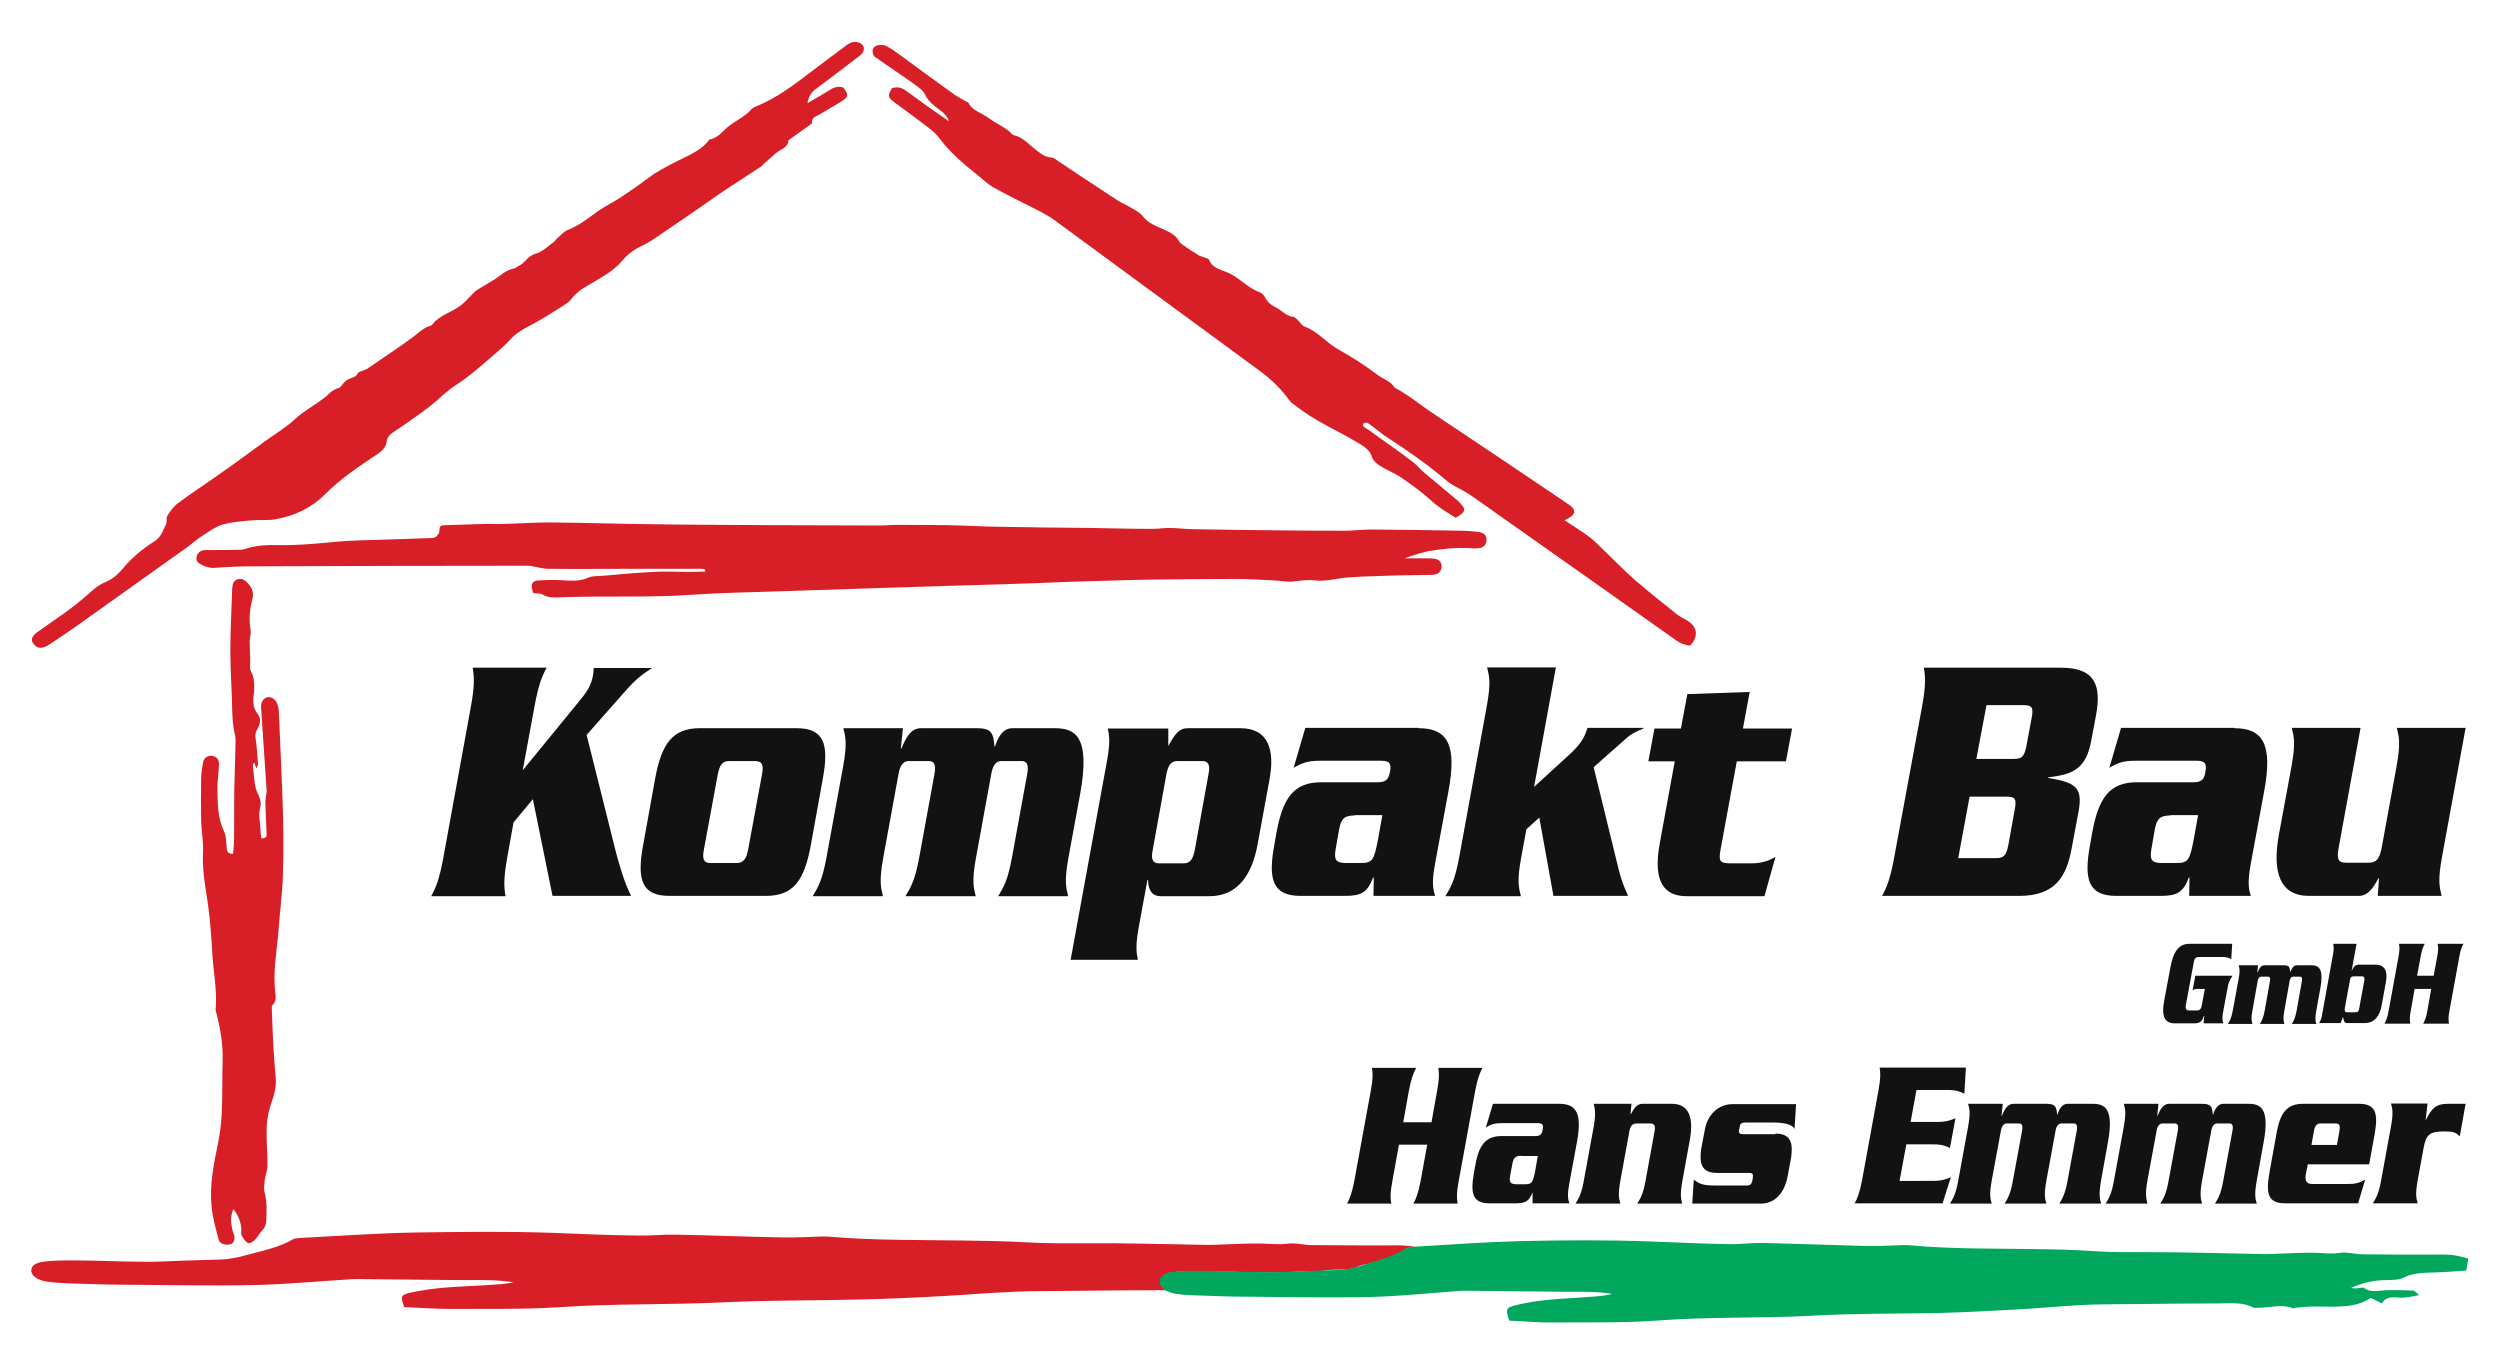 <?xml version="1.0" encoding="utf-8"?>
<!-- Generator: Adobe Illustrator 26.5.0, SVG Export Plug-In . SVG Version: 6.00 Build 0)  -->
<svg version="1.1" id="Ebene_1" xmlns="http://www.w3.org/2000/svg" xmlns:xlink="http://www.w3.org/1999/xlink" x="0px" y="0px"
	 viewBox="0 0 814 445" style="enable-background:new 0 0 814 445;" xml:space="preserve">
<style type="text/css">
	.st0{fill:#121212;}
	.st1{fill:#D81F27;}
	.st2{fill:#00A75D;}
</style>
<path class="st0" d="M200.3,276.5c1.1,4.3,2.9,10.8,5.2,15.2h-25.6l-6.4-31.5l-6.3,7.6l-2,11.2c-1.3,7.1-1.1,9.9-0.6,12.8h-24.2
	c1.6-2.9,2.7-5.7,4-12.8l8.9-48.8c1.3-7.1,1.1-9.9,0.6-12.8H178c-1.6,2.9-2.7,5.7-4,12.8l-3.8,20.6l18.4-22.5c3.1-3.7,3.9-5.6,4.4-8
	c0.2-0.9,0.3-1.9,0.3-2.8h19c-2.8,1.9-4.8,3.1-8.5,7.3L191,239.3L200.3,276.5z"/>
<path class="st0" d="M264,275.2c-2.1,11.4-5.6,16.5-14.6,16.5H218c-9,0-10.7-5.1-8.6-16.5l3.9-21.6c2.1-11.4,5.6-16.5,14.6-16.5
	h31.4c9,0,10.7,5.1,8.6,16.5L264,275.2z M229.2,276.6c-0.6,3.1-0.1,4.4,2.1,4.4h8.4c2.4,0,3.3-1.3,3.9-4.4l4.5-24.4
	c0.6-3.1,0.1-4.4-2.3-4.4h-8.4c-2.2,0-3.1,1.3-3.7,4.4L229.2,276.6z"/>
<path class="st0" d="M294,237.1l-0.7,6.6h0.2c1.5-3.5,3-6.6,6.4-6.6h18c5,0,5.5,1.5,5.9,5.9h0.2c0.7-2.2,2.2-5.9,5.6-5.9h13.8
	c6.7,0,11.7,2.6,8.3,21.4l-3.8,20.7c-1.4,7.6-0.8,9.8-0.1,12.6H325c1.7-2.8,3.1-5,4.5-12.6l5-27.4c0.5-2.8-0.2-4-1.8-4h-6.7
	c-1.5,0-2.7,1.2-3.2,4l-5,27.4c-1.4,7.6-0.8,9.8-0.1,12.6h-22.9c1.7-2.8,3.1-5,4.5-12.6l5-27.4c0.5-2.8-0.2-4-1.8-4h-6.7
	c-1.5,0-2.7,1.2-3.2,4l-5,27.4c-1.4,7.6-0.8,9.8-0.1,12.6h-22.9c1.7-2.8,3.1-5,4.5-12.6l5.4-29.5c1.4-7.6,0.8-9.8,0.1-12.6H294z"/>
<path class="st0" d="M380.4,237.1l0,5.8c2.2-4,3.5-5.8,6.4-5.8h17c9.2,0,11.4,7,9.5,17l-3.8,20.7c-1.8,10-6.5,17-15.7,17H378
	c-3.7,0-4.1-3.1-4.2-5.3h-0.2l-2.9,15.8c-1,5.6-0.7,8-0.2,10.2h-21.9l11.9-65.1c1-5.6,0.7-8,0.2-10.2H380.4z M375.3,276.9
	c-0.6,3,0.1,4.2,2.1,4.2h8c2,0,3-1.2,3.6-4.2l4.5-24.9c0.6-3-0.1-4.2-2.1-4.2h-8c-2,0-3,1.2-3.6,4.2L375.3,276.9z"/>
<path class="st0" d="M461.9,237.1c9.6,0,12.5,5.6,9.7,20.6l-4.4,23.8c-1,5.6-0.7,8,0.1,10.2h-20.1l0.1-6h-0.2c-1.9,4.9-3.8,6-9.3,6
	h-14.3c-9,0-10.7-5.1-8.6-16.5l0.7-4c2.1-11.4,5.6-16.5,14.6-16.5h18.3c2.8,0,3.6-0.9,4.1-3.5c0.4-2.4,0-3.5-2.8-3.5h-20.1
	c-3.8,0-5.8,0.7-8.5,2.3l3.8-13H461.9z M441.1,265.5c-3.1,0.1-4.4,0.7-5.1,4.6l-1.1,6.3c-0.7,4,0.4,4.5,3.4,4.6h4.7
	c3.8,0,4.4-0.8,5.7-7.8l1.4-7.8H441.1z"/>
<path class="st0" d="M497,270l-1.7,9.2c-1.4,7.6-0.8,9.8-0.1,12.6h-24.6c1.7-2.8,3.1-5,4.5-12.6l9-49.3c1.4-7.6,0.8-9.8,0.1-12.6
	h22.4l-7.1,38.9l11.6-10.6c4.1-3.8,4.9-5.9,5.8-8.6h18.2l0,0.2c-1.9,0.8-4,1.7-5.7,3.3l-10.5,9.3l7.5,30.7c1.4,5.7,1.6,6.4,3.7,11.2
	h-24.3l-4.6-25.5L497,270z"/>
<path class="st0" d="M549.4,226l20.3-0.7l-2.2,11.9h16l-2,10.7h-16l-5.3,28.8c-0.6,3.5-0.4,4.4,3.2,4.4h7.1c3.9,0,6.6-1.5,7.6-2.1
	l-3.6,12.8h-25.3c-6.4,0-11.3-3.5-8.8-17.1l4.9-26.8h-8.6l2-10.7h8.6L549.4,226z"/>
<path class="st0" d="M625.8,230.2c1.3-7.1,1.1-9.9,0.6-12.8h44.7c11.5,0,13,6.3,11.4,15.3l-1.6,8.5c-1.7,9.4-6.3,11-14,11.9l0,0.2
	c8.8,1.5,11.3,2.9,9.9,10.8l-2.3,12.3c-1.7,9.1-5.4,15.3-17,15.3h-44.7c1.6-2.9,2.7-5.7,4-12.8L625.8,230.2z M637.6,279.4h12.1
	c2.6,0,3.5-0.6,4.2-4.2l2.1-11.6c0.7-3.6,0-4.2-2.6-4.2h-12.1L637.6,279.4z M643.5,247.1h12.1c2.6,0,3.5-0.6,4.2-4.2l1.7-9.1
	c0.7-3.6,0-4.2-2.6-4.2h-12.1L643.5,247.1z"/>
<path class="st0" d="M727.5,237.1c9.6,0,12.5,5.6,9.7,20.6l-4.4,23.8c-1,5.6-0.7,8,0.1,10.2h-20.1l0.1-6h-0.2c-1.9,4.9-3.8,6-9.3,6
	h-14.3c-9,0-10.7-5.1-8.6-16.5l0.7-4c2.1-11.4,5.6-16.5,14.6-16.5h18.3c2.8,0,3.6-0.9,4-3.5c0.4-2.4,0-3.5-2.8-3.5h-20.1
	c-3.8,0-5.8,0.7-8.4,2.3l3.8-13H727.5z M706.7,265.5c-3.1,0.1-4.4,0.7-5.1,4.6l-1.1,6.3c-0.7,4,0.4,4.5,3.4,4.6h4.7
	c3.8,0,4.4-0.8,5.7-7.8l1.4-7.8H706.7z"/>
<path class="st0" d="M774.2,291.7l0.4-5.7h-0.2c-1.5,2.8-3.3,5.7-6.3,5.7h-16.3c-9.5,0-12-7.7-9.8-19.9l4.1-22.2
	c1.4-7.6,0.8-9.8,0.1-12.6h22.4l-7.2,39.4c-0.6,3.4,0,4.5,2.5,4.5h7.3c2.5,0,3.5-1.2,4.2-4.5l4.9-26.8c1.4-7.6,0.8-9.8,0.1-12.6
	h22.4l-7.7,42.1c-1.4,7.6-0.8,9.8-0.1,12.6H774.2z"/>
<path class="st0" d="M466.1,365.4l1.8-10.1c0.8-4.2,0.7-5.9,0.4-7.6h14.4c-0.9,1.7-1.6,3.4-2.4,7.6l-5.3,29
	c-0.8,4.2-0.7,5.9-0.4,7.6h-14.4c0.9-1.7,1.6-3.4,2.4-7.6l2.1-11.6h-9.2l-2.1,11.6c-0.8,4.2-0.7,5.9-0.4,7.6h-14.4
	c0.9-1.7,1.6-3.4,2.4-7.6l5.3-29c0.8-4.2,0.7-5.9,0.4-7.6h14.4c-0.9,1.7-1.6,3.4-2.4,7.6l-1.8,10.1H466.1z"/>
<path class="st0" d="M507.7,359.4c5.7,0,7.4,3.3,5.8,12.2l-2.6,14.1c-0.6,3.3-0.4,4.8,0.1,6.1h-12l0-3.6H499
	c-1.1,2.9-2.3,3.6-5.5,3.6h-8.5c-5.4,0-6.3-3-5.1-9.8l0.4-2.3c1.2-6.8,3.3-9.8,8.7-9.8h10.9c1.7,0,2.1-0.6,2.4-2.1
	c0.3-1.5,0-2.1-1.6-2.1h-11.9c-2.2,0-3.4,0.4-5,1.4l2.3-7.7H507.7z M495.4,376.3c-1.8,0.1-2.6,0.4-3,2.8l-0.7,3.7
	c-0.4,2.3,0.2,2.7,2,2.8h2.8c2.3,0,2.6-0.5,3.4-4.6l0.8-4.6H495.4z"/>
<path class="st0" d="M531.2,359.4l-0.3,3.4h0.1c0.9-1.7,1.9-3.4,3.7-3.4h9.7c5.6,0,7.1,4.6,5.8,11.8l-2.4,13.2
	c-0.8,4.5-0.5,5.8-0.1,7.5h-14.6c1-1.7,1.9-3,2.7-7.5l2.9-15.9c0.4-2,0-2.7-1.5-2.7H533c-1.5,0-2.1,0.7-2.5,2.7l-2.9,15.9
	c-0.8,4.5-0.5,5.8,0,7.5h-14.6c1-1.7,1.9-3,2.7-7.5l3.2-17.5c0.8-4.5,0.4-5.8,0-7.5H531.2z"/>
<path class="st0" d="M578.1,369.1c5.5,0,5.6,3.8,5.1,7.7l-1.2,6.5c-0.8,4.1-3.4,8.6-8.7,8.6H551l0.5-7.8c1.9,1.4,2.9,1.9,7.1,1.9
	h10.1c1.2,0,1.6-0.4,1.9-1.7l0.1-0.7c0.2-1.3,0-1.7-1.3-1.7h-10.4c-5.5,0-5.6-3.8-5.1-7.8l1.2-6.3c0.9-5,4.5-8.3,9.1-8.3h20.6
	l-0.5,8.1c-0.7-1.6-3.9-2.1-6.7-2.1h-9.3c-1.2,0-1.7,0.4-1.8,1.2l-0.3,1.4c-0.1,0.8,0.2,1.2,1.4,1.2H578.1z"/>
<path class="st0" d="M629.4,384.5c2.9,0,4.4-0.6,5.8-1.2l-2.7,8.5h-28.6c0.9-1.7,1.6-3.4,2.4-7.6l5.3-29c0.8-4.2,0.7-5.9,0.4-7.6
	h28.1l-0.5,8.5c-1.2-0.6-2.5-1.2-5.4-1.2H624l-1.9,10.4h8.8c2.8,0,4.4-0.6,5.8-1.2l-1.8,9.7c-1.2-0.6-2.5-1.2-5.4-1.2h-8.8
	l-2.2,11.9H629.4z"/>
<path class="st0" d="M652.1,359.4l-0.4,3.9h0.1c0.9-2.1,1.8-3.9,3.8-3.9h10.7c2.9,0,3.3,0.9,3.5,3.5h0.1c0.4-1.3,1.3-3.5,3.3-3.5
	h8.2c3.9,0,7,1.5,4.9,12.7l-2.2,12.3c-0.8,4.5-0.4,5.8,0,7.5h-13.6c1-1.7,1.9-3,2.7-7.5l3-16.3c0.3-1.7-0.1-2.3-1-2.3h-4
	c-0.9,0-1.6,0.7-1.9,2.3l-3,16.3c-0.8,4.5-0.5,5.8,0,7.5h-13.6c1-1.7,1.9-3,2.7-7.5l3-16.3c0.3-1.7-0.1-2.3-1-2.3h-4
	c-0.9,0-1.6,0.7-1.9,2.3l-3,16.3c-0.8,4.5-0.5,5.8,0,7.5h-13.6c1-1.7,1.9-3,2.7-7.5l3.2-17.5c0.8-4.5,0.5-5.8,0-7.5H652.1z"/>
<path class="st0" d="M702.8,359.4l-0.4,3.9h0.1c0.9-2.1,1.8-3.9,3.8-3.9H717c2.9,0,3.3,0.9,3.5,3.5h0.1c0.4-1.3,1.3-3.5,3.3-3.5h8.2
	c4,0,7,1.5,4.9,12.7l-2.2,12.3c-0.8,4.5-0.5,5.8,0,7.5h-13.6c1-1.7,1.9-3,2.7-7.5l3-16.3c0.3-1.7-0.1-2.3-1-2.3h-4
	c-0.9,0-1.6,0.7-1.9,2.3l-3,16.3c-0.8,4.5-0.5,5.8,0,7.5h-13.6c1-1.7,1.9-3,2.7-7.5l3-16.3c0.3-1.7-0.1-2.3-1-2.3h-4
	c-0.9,0-1.6,0.7-1.9,2.3l-3,16.3c-0.8,4.5-0.4,5.8,0,7.5h-13.6c1-1.7,1.9-3,2.7-7.5l3.2-17.5c0.8-4.5,0.5-5.8,0-7.5H702.8z"/>
<path class="st0" d="M751.4,379.2l-0.6,3c-0.4,2.3,0.2,3.3,2.1,3.3h11.5c2.3,0,3.5-0.2,5.7-1.4l-2.3,7.7H744c-5.4,0-6.3-3-5.1-9.8
	l2.3-12.8c1.2-6.8,3.3-9.8,8.7-9.8h18.2c5.4,0,6.3,3,5.1,9.8l-1.8,9.9H751.4z M760.9,372.8l0.8-4.4c0.3-1.9,0.1-2.6-1.2-2.6h-4.9
	c-1.3,0-1.9,0.8-2.2,2.6l-0.8,4.4H760.9z"/>
<path class="st0" d="M790.4,359.4l-0.6,5.2h0.1c1.9-3.9,3.4-5.2,7.1-5.2h5.8l-1.9,10.6c-1.3-1.2-1.7-1.6-5.2-1.6
	c-4.7,0-5.8,1.1-6.6,5.5l-1.9,10.4c-0.8,4.5-0.5,5.8,0,7.5h-14.6c1-1.7,1.9-3,2.7-7.5l3.2-17.5c0.8-4.5,0.5-5.8,0-7.5H790.4z"/>
<path class="st0" d="M726.9,317.7c-1.1,1.7-1.3,2.3-1.6,4l-1.2,6.4c-0.6,3.2-0.6,3.7-0.2,5.1h-6.4l0.2-2.4h-0.1
	c-0.6,1.5-1,2.4-3.1,2.4h-6.4c-3.1,0-4.5-2-3.4-7.6l2-10.7c1-5.6,3.1-7.6,6.2-7.6h13.9l-0.3,5c-0.7-0.4-1.4-0.7-2.8-0.7H716
	c-1,0-1.5,0.4-1.7,1.7l-2.6,14c-0.2,1.3,0.2,1.7,1.1,1.7h2.4c1,0,1.5-0.4,1.7-1.7l1-5.3h-2.7c-0.5,0-0.9,0.2-1.3,0.5l0.9-4.8H726.9z
	"/>
<path class="st0" d="M735.2,314.3l-0.2,2.3h0.1c0.5-1.2,1-2.3,2.2-2.3h6.3c1.7,0,1.9,0.5,2.1,2.1h0.1c0.3-0.8,0.8-2.1,2-2.1h4.8
	c2.3,0,4.1,0.9,2.9,7.5l-1.3,7.2c-0.5,2.6-0.3,3.4,0,4.4h-8c0.6-1,1.1-1.7,1.6-4.4l1.7-9.6c0.2-1-0.1-1.4-0.6-1.4h-2.3
	c-0.5,0-0.9,0.4-1.1,1.4l-1.7,9.6c-0.5,2.6-0.3,3.4,0,4.4h-8c0.6-1,1.1-1.7,1.6-4.4l1.7-9.6c0.2-1-0.1-1.4-0.6-1.4h-2.3
	c-0.5,0-0.9,0.4-1.1,1.4l-1.7,9.6c-0.5,2.6-0.3,3.4,0,4.4h-8c0.6-1,1.1-1.7,1.6-4.4l1.9-10.3c0.5-2.6,0.3-3.4,0-4.4H735.2z"/>
<path class="st0" d="M755,333.3c0.5-0.8,0.9-1.6,1.2-3.6l3.4-18.8c0.4-1.9,0.2-2.8,0.1-3.6h7.6l-1.6,8.7h0.1
	c0.3-0.8,0.9-1.9,2.2-1.9h5.5c3.2,0,4,2.4,3.3,5.9l-1.3,7.2c-0.6,3.5-2.3,5.9-5.5,5.9h-5.9c-0.7,0-1-0.6-1.2-2l-0.8,2H755z
	 M763.5,328.1c-0.2,1,0,1.5,0.7,1.5h2.8c0.7,0,1.1-0.4,1.2-1.5l1.6-8.7c0.2-1,0-1.5-0.7-1.5h-2.8c-0.7,0-1.1,0.4-1.2,1.5
	L763.5,328.1z"/>
<path class="st0" d="M792.4,317.7l1.1-5.9c0.5-2.5,0.4-3.4,0.2-4.5h8.4c-0.5,1-1,2-1.4,4.5l-3.1,17c-0.5,2.5-0.4,3.4-0.2,4.5H789
	c0.5-1,1-2,1.4-4.5l1.2-6.8h-5.4l-1.2,6.8c-0.5,2.5-0.4,3.4-0.2,4.5h-8.4c0.5-1,1-2,1.4-4.5l3.1-17c0.5-2.5,0.4-3.4,0.2-4.5h8.4
	c-0.5,1-1,2-1.4,4.5l-1.1,5.9H792.4z"/>
<path class="st1" d="M439.7,413.8c0.7-0.2,1.3-0.4,2-0.5c1-0.3,1.9-0.6,2.9-0.9c-1.6,0.2-3.1,0.6-4.5,1.3
	C440,413.7,439.9,413.7,439.7,413.8"/>
<path class="st1" d="M434.3,414.3c-1.9,0-3.7,0.1-5.4,0.4c1.8-0.1,3.6-0.1,5.4-0.2c1.3,0,2.5-0.2,3.8-0.4
	C436.9,414.3,435.5,414.4,434.3,414.3"/>
<path class="st1" d="M92.1,285.3c0.6-17.8-0.6-35.5-1.3-53.3c0-1-0.2-2.1-0.6-3c-0.5-1.4-2-2.2-3.1-2c-1.3,0.3-2.2,1.6-2.1,3.3
	c0.6,9,1.2,17.9,1.8,26.9c0.1,0.9-0.2,1.9-0.3,2.8c-0.1,0.5-0.1,1.1-0.1,1.6c0.1,3.3,0.3,6.7,0.4,10c0.1,1.2-0.6,1.3-1.7,1.4
	c-0.1-1-0.3-2-0.3-3c-0.1-2.3-0.7-4.8-0.1-6.9c0.5-2.1-0.1-3.4-0.9-5c-0.4-0.9-0.7-1.9-0.8-2.9c-0.3-2.1-0.5-4.1-0.7-6.2
	c0-0.2,0.3-0.4,0.5-0.7c0.2,0.6,0.4,1.1,0.7,1.9c0.3-0.7,0.5-1,0.5-1.3c-0.2-2.6-0.3-5.3-0.7-7.9c-0.2-1.3-0.3-2.2,0.4-3.4
	c0.9-1.6,1.6-3.4,0.1-5.3c-1.7-2.1-1.4-4.5-1.1-7c0.2-1.5,0.1-3.1-0.2-4.6c-0.2-1.2-1.2-2.4-1.1-3.6c0.2-2.8-0.1-5.5-0.1-8.3
	c0-1.2,0.5-2.4,0.3-3.6c-0.6-3.3-0.3-6.6,0.5-9.8c0.6-2.1,0.2-3.8-1.3-5.4c-1-1.1-1.9-1.8-3.4-1.4c-1.6,0.5-1.7,1.9-1.8,3.2
	c-0.2,6.7-0.6,13.4-0.6,20.1c0,6.4,0.5,12.8,0.6,19.2c0.1,2.7,0.2,5.4,0.9,8.1c0.2,0.8,0.2,1.7,0.2,2.5c-0.1,4.9-0.3,9.8-0.4,14.7
	c-0.1,5.7,0,11.3-0.1,17c0,1.5-0.2,3-0.3,4.6c-2,0-2-1-2.1-2.1c-0.2-1.8-0.1-3.7-0.9-5.3c-2-4.2-2-8.6-2.1-13
	c-0.1-2.9,0.4-5.8,0.5-8.7c0.1-1.6-0.8-2.6-2.2-2.8c-1.5-0.2-2.8,0.7-3,2.3c-0.3,1.7-0.6,3.4-0.6,5c-0.1,4.7-0.1,9.4,0,14.2
	c0.1,3.3,0.8,6.6,0.6,9.9c-0.4,7.1,1.4,13.9,2.1,20.8c0.4,3.9,0.7,7.7,0.9,11.6c0.3,6.3,1.7,12.5,1.1,18.9c0,0.5,0.3,1.1,0.4,1.6
	c1.2,4.8,2,9.6,1.9,14.6c-0.2,5.9,0,11.7-0.3,17.6c-0.2,3.4-0.6,6.8-1.3,10.1c-1.4,6.7-2.7,13.4-2,20.2c0.3,3.6,1.4,7.2,2.3,10.8
	c0.3,1.3,2.5,1.9,3.9,1.4c1.1-0.4,1.5-1.6,1.1-3.1c-0.2-0.6-0.5-1.2-0.6-1.9c-0.5-2.1-0.6-4.2,0.4-6.4c1.6,2,2.4,4.1,2.6,6.4
	c0,0.8-0.2,1.6,0.1,2.2c0.5,0.9,1.2,2,2,2.4c0.5,0.3,1.7-0.4,2.3-1c0.9-0.9,1.5-2.2,2.4-3.1c0.9-0.9,1.2-1.8,1.3-3
	c0.1-3.1,0.3-6.1-0.5-9.2c-0.4-1.3-0.1-2.8,0-4.2c0.2-1.6,0.9-3.1,0.9-4.6c0-3.7-0.3-7.3-0.3-11c0-3.3,0.5-6.5,1.6-9.6
	c0.9-2.5,1.6-5.1,1.4-7.8c-0.3-3.6-0.6-7.1-0.8-10.7c-0.2-4.1-0.4-8.3-0.5-12.4c0-0.3,0-0.6,0.2-0.8c1.4-1.3,1.1-3,0.9-4.5
	c-0.7-6.3,0.4-12.4,1-18.6C91,297.7,91.9,291.5,92.1,285.3"/>
<path class="st1" d="M389.7,427.9c0.2,0,0.5,0,0.8,0c-0.1,0-0.1,0-0.2,0C390.1,427.9,389.9,427.9,389.7,427.9"/>
<path class="st1" d="M478.7,178.5c0.8,0.1,1.7,0.1,2.6,0c1.7-0.1,2.7-1.1,2.7-2.7c0.1-1.5-0.9-2.4-2.7-2.6c-1.8-0.2-3.6-0.4-5.4-0.4
	c-9.8-0.2-19.6-0.3-29.4-0.4c-2.8,0-5.7,0.4-8.5,0.4c-6.6,0-13.2,0-19.8-0.1c-9.9-0.1-19.8-0.2-29.7-0.4c-2.5,0-5.1-0.4-7.6-0.4
	c-2,0-4,0.3-5.9,0.3c-6.6,0-13.2-0.2-19.8-0.3c-10.2-0.1-20.4-0.2-30.6-0.4c-5.3-0.1-10.6-0.4-15.9-0.5c-5.6-0.1-11.3-0.1-16.9-0.1
	c-1.8,0-3.6,0.2-5.3,0.2c-11.1,0-22.3-0.1-33.4-0.1c-13.2-0.1-26.5-0.1-39.7-0.3c-11.4-0.1-22.9-0.5-34.3-0.6
	c-5.3,0-10.6,0.4-15.8,0.5c-1.9,0.1-3.8-0.1-5.7,0c-4.2,0.1-8.5,0.3-12.7,0.4c-1.7,0.1-1.7,0.1-1.9,2.3c0,0.3-0.2,0.5-0.4,0.7
	c-0.5,1-1.4,1.2-2.4,1.2c-4.9,0.2-9.8,0.3-14.7,0.5c-5.4,0.2-10.8,0.2-16.1,0.7c-6.2,0.6-12.4,1.2-18.7,1.1c-3.4-0.1-6.8,0-10.1,1
	c-0.7,0.2-1.5,0.5-2.2,0.5c-3.6,0.1-7.2,0.1-10.7,0.1c-0.6,0-1.2,0-1.7,0.1c-1.1,0.3-1.8,1.1-2,2.2c-0.2,1.1,0.3,1.8,1.3,2.3
	c1.4,0.8,2.8,1.3,4.5,1.2c4.1-0.3,8.3-0.5,12.5-0.5c29.9-0.1,59.8-0.2,89.6-0.2c0.8,0,1.7,0.2,2.5,0.4c1.3,0.2,2.6,0.6,3.8,0.6
	c9.9,0.1,19.8,0,29.7,0c6.3,0,12.7,0,19,0c0.9,0,1.7,0,2.5,0.1c0.1,0,0.2,0.5,0.3,0.8c-2.1,0.1-4.3,0.1-6.4,0.1c-3.5,0-7-0.2-10.4,0
	c-5.6,0.3-11.3,0.8-16.9,1.3c-1.5,0.1-3.2,0-4.5,0.6c-2.9,1.3-5.8,1-8.8,0.8c-2.5-0.2-5.1,0-7.6,0.1c-1.5,0.1-2.2,1-1.9,2.5
	c0.1,0.5,0.2,1.1,0.4,1.6c1.1,0.2,2.3,0,3.1,0.5c1.7,1,3.4,1,5.2,0.9c14.7-0.6,29.5,0.2,44.2-0.9c8.5-0.6,17-0.7,25.5-1
	c26.3-0.9,52.5-1.7,78.8-2.5c7.5-0.2,14.9-0.6,22.4-0.8c7.8-0.2,15.5-0.5,23.2-0.6c8.7-0.1,17.4-0.2,26.1-0.2c4.3,0,8.7,0.3,13,0.5
	c2.1,0.1,4.2,0.6,6.2,0.3c2.4-0.3,4.8-0.6,7.2-0.3c2.4,0.3,4.8-0.2,7.2-0.6c4.8-0.7,9.8-0.7,14.7-0.9c4.8-0.2,9.6-0.2,14.5-0.3
	c0.8,0,1.7,0,2.5-0.2c1.2-0.3,1.9-1.2,2-2.5c0-1.3-0.7-2.2-1.9-2.5c-0.9-0.2-1.9-0.2-2.8-0.2c-2.5,0-4.9,0-7.4,0
	c2.6-1,5.1-1.7,7.6-2.3C469.5,178.7,474.1,178.2,478.7,178.5"/>
<path class="st1" d="M16,209.9c2.7-1.8,5.4-3.6,8-5.4c12.4-8.8,24.8-17.7,37.2-26.5c1.5-1.1,2.8-2.3,4.3-3.3c2.2-1.4,4.4-3.1,7-3.9
	c3.1-0.9,6.5-1.1,9.8-1.4c2.4-0.2,4.9,0.1,7.2-0.3c6.6-1.1,12.1-3.9,16.4-8.2c5-5.1,11.1-9.1,17.2-13.2c1.5-1,2.6-2.3,2.8-3.9
	c0.1-1.2,0.8-2.1,1.9-2.9c1.1-0.8,2.3-1.5,3.4-2.3c3-2.1,6.1-4.2,9-6.5c2.8-2.2,5.1-4.7,8.2-6.7c4.1-2.6,7.7-5.8,11.3-8.9
	c2.3-2,4.6-3.9,6.6-6.1c1.5-1.7,3.6-3,5.9-4.2c4.1-2.1,7.9-4.6,11.7-7c1-0.6,1.9-1.4,2.5-2.3c1.3-1.6,3-2.8,4.9-3.9
	c4-2.4,8.2-4.5,11.1-7.9c1.6-1.9,3.7-3.7,6.1-4.8c4-1.9,7.2-4.5,10.7-6.8c2.9-1.9,5.7-3.9,8.5-5.8c2.7-1.9,5.4-3.8,8.2-5.7
	c4-2.6,8-5.2,11.9-7.8c0.3-0.2,0.6-0.5,0.8-0.8c1.4-1.2,2.7-2.4,4-3.5c1.5-1.3,3.9-1.8,4.1-4c0-0.3,0.5-0.5,0.8-0.8
	c2.1-1.5,4.2-3,6.3-4.5c0.2-0.2,0.6-0.4,0.6-0.6c-0.3-1.9,1.7-2.2,2.9-3c2.1-1.3,4.3-2.5,6.4-3.8c2.6-1.6,2.7-2.3,0.9-4.7
	c-1.7-0.5-3.1-0.1-4.4,0.8c-2.3,1.4-4.7,2.8-7.3,4.3c0.4-2.2,1.3-3.7,3.1-4.9c4.3-3.2,8.5-6.4,12.8-9.7c0.6-0.5,1.3-0.9,1.8-1.5
	c0.9-1,0.9-2.3,0-3.1c-0.9-0.8-2.5-1-3.8-0.4c-0.4,0.2-0.7,0.4-1,0.6c-3.9,2.9-7.8,5.8-11.6,8.7c-5.7,4.3-11.3,8.7-18.4,11.5
	c-0.4,0.2-0.7,0.4-1,0.6c-2,2.5-5.4,3.9-7.9,6c-1.7,1.4-3.1,3.5-5.8,4c-0.2,0-0.3,0.3-0.4,0.4c-2.7,3.5-7.3,5.1-11.3,7.2
	c-2.8,1.5-5.6,2.9-8.1,4.8c-2.9,2.2-6,4.3-9.1,6.4c-2.6,1.7-5.5,3.1-8,4.9c-2.9,2.1-5.6,4.3-9.2,5.7c-1.3,0.5-2.3,1.7-3.4,2.6
	c-0.5,0.4-0.8,1-1.3,1.4c-1.9,1.3-3.6,3.2-5.9,3.8c-2.8,0.8-3.4,3.1-5.7,4.1c-0.5,0.2-0.8,0.6-1.3,0.7c-2.7,0.5-4.4,2.3-6.4,3.6
	c-1.8,1.1-3.7,2.2-5.5,3.3c-0.8,0.5-1.5,1.2-2.1,1.9c-1.1,1-2,2.2-3.2,3.1c-2.9,2.3-7.1,3.3-9.4,6.3c-0.2,0.2-0.4,0.4-0.7,0.5
	c-2.2,0.6-3.6,2.1-5.3,3.4c-5,3.7-10.2,7.1-15.3,10.6c-0.5,0.3-1.1,0.4-1.7,0.7c-0.5,0.2-1.2,0.4-1.3,0.7c-0.5,1.4-2.1,1.4-3.3,2.1
	c-1.1,0.6-1.7,1.7-2.6,2.6c-0.2,0.2-0.8,0.2-1.1,0.4c-0.6,0.3-1.2,0.6-1.7,1c-0.7,0.5-1.2,1.2-1.9,1.7c-3.2,2.5-7,4.5-10,7.3
	c-2.9,2.7-6.5,4.8-9.8,7.2c-5.1,3.7-10.2,7.5-15.4,11.1c-4.2,3-8.6,5.8-12.7,8.9c-1.5,1.1-2.6,2.7-3.5,4.1c-0.5,0.8,0,2.1-0.5,2.9
	c-1,2-1.5,4.1-3.8,5.5c-3.9,2.5-7.3,5.3-10.1,8.7c-1.4,1.7-3.3,3.5-5.5,4.4c-1.7,0.7-2.9,1.5-4.1,2.5c-2.4,2-4.6,4.1-7.2,6
	c-3.6,2.7-7.3,5.2-11,7.8c-2.1,1.5-2.4,2.8-1.3,4C12.1,211.3,13.8,211.3,16,209.9"/>
<path class="st1" d="M377.8,417.1c0.2-1.7,1.6-2.7,5.5-3c3.3-0.3,6.6-0.3,10-0.2c8.6,0.1,17.2,0.7,25.7,0.3
	c3.8-0.2,7.6-0.3,11.4-0.4c1.7-0.3,3.4-0.4,5.3-0.4c1.2,0,2.6,0,3.8-0.2c0.5-0.1,1.1-0.2,1.6-0.4c0.1,0,0.2-0.1,0.3-0.1
	c1.4-0.7,2.9-1,4.5-1.3c4.3-1.3,8.7-2.5,11.9-4.8c0.5-0.4,1.8-0.5,2.9-0.6c-0.9-0.2-1.8-0.3-2.8-0.4c-2.2-0.2-4.5-0.1-6.7-0.1
	c-8.1,0-16.1,0-24.1-0.1c-2.5,0-5.3-0.8-7.5-0.5c-3.1,0.4-5.8,0.1-8.8,0c-4.2-0.1-8.5,0.2-12.8,0.3c-2.2,0.1-4.5,0.2-6.7,0.1
	c-12.7-0.2-25.4-0.6-38-0.5c-6.4,0-12.6,0.1-19-0.3c-7-0.4-14.1-0.5-21.2-0.6c-14.2-0.2-28.4,0-42.5-1.2c-0.9-0.1-1.9-0.1-2.8-0.1
	c-4.3,0.1-8.5,0.4-12.8,0.3c-11.8-0.2-23.5-0.7-35.2-0.9c-3.9-0.1-7.8,0.4-11.7,0.3c-9.5-0.1-19-0.5-28.5-0.9
	c-14.7-0.5-29.6-0.3-44.3-0.1c-12.1,0.2-24.2,1.1-36.3,1.7c-1.2,0.1-2.9,0.1-3.6,0.5c-4.2,2.6-10.2,3.8-15.7,5.3
	c-2.4,0.7-5.2,1.2-7.8,1.3c-5.9,0.2-11.8,0.3-17.8,0.6c-9,0.4-18.2-0.2-27.4-0.3c-3.5,0-7.1-0.1-10.6,0.2c-4.2,0.3-5.7,1.2-5.9,2.8
	c-0.3,1.7,1.7,3.4,5.1,3.9c2.7,0.4,5.5,0.5,8.3,0.6c5.6,0.2,11.2,0.4,16.8,0.4c14.2,0.1,28.4,0.4,42.6,0.1
	c10.6-0.2,21.1-1.3,31.7-1.9c1.5-0.1,3,0,4.5,0c10.3,0.1,20.5,0.2,30.8,0.3c5.8,0,11.5-0.2,17.2,0.7c-1.8,0.4-3.5,0.6-5.3,0.7
	c-8.6,0.7-17.5,0.6-25.8,2.2c-5.8,1.1-5.9,1.1-4.5,5.2c5.2,0.2,10.4,0.6,15.5,0.6c11.8-0.1,23.5,0.2,35.2-0.6
	c18-1.2,36.2-0.7,54.3-1.6c14.7-0.7,29.5-0.5,44.2-0.9c8.8-0.2,17.5-0.6,26.2-1.1c7.8-0.4,15.5-1.1,23.2-1.4
	c6.4-0.3,12.9-0.2,19.4-0.3c9.3-0.1,18.7-0.2,28-0.2c0.8,0,1.7,0,2.5,0C378.5,419.7,377.6,418.4,377.8,417.1"/>
<path class="st1" d="M287,20c3.4,2.4,6.8,4.6,10.1,7c1.5,1.1,3.5,2.3,4.1,3.8c1,2.2,2.8,3.5,4.8,5c1.4,1,2.5,2.2,3,3.7
	c-4.7-3.2-9.3-6.5-13.8-9.8c-1.4-1.1-2.9-1.6-4.8-1c-1.4,2.6-1.4,2.9,0.9,4.7c2.3,1.7,4.6,3.3,6.8,5c2.8,2.2,6.1,4.2,8,6.9
	c3.5,4.7,8.2,8.5,12.9,12.3c1.4,1.1,2.6,2.3,4.1,3.2c3.9,2.2,7.9,4.2,11.9,6.2c3,1.5,5.9,2.9,8.5,4.8c22.2,16.3,44.4,32.6,66.6,48.9
	c3.8,2.8,7,5.9,9.6,9.5c0.3,0.4,0.7,0.9,1.2,1.2c3.4,2.7,7.1,5.1,11.1,7.2c3.6,1.9,7.2,3.8,10.7,5.9c1.9,1.1,3.5,2.4,4.1,4.5
	c0.3,1,1.4,1.9,2.4,2.6c2.2,1.4,4.8,2.4,6.9,3.8c3.5,2.4,7,4.9,10,7.7c2.4,2.2,5.2,3.8,7.9,5.5c3.4-2.1,3.5-2.7,1.1-5.1
	c-0.2-0.2-0.4-0.4-0.6-0.6c-3.7-3.1-7.3-6.1-11-9.2c-1.1-0.9-1.9-2-3-2.9c-2.3-1.8-4.6-3.5-7-5.2c-2.7-1.9-5.4-3.8-8-5.7
	c-0.7-0.5-1.9-0.8-1.7-1.9c1.1-0.8,1.7-0.2,2.5,0.4c2,1.5,3.9,3.1,6.1,4.5c6.5,4.2,12.7,8.6,18.5,13.5c0.8,0.7,1.7,1.3,2.6,1.8
	c1.8,1,3.7,1.9,5.4,3.1c3.4,2.3,6.7,4.7,10.1,7.1c19,13.4,38,26.8,56.9,40.2c1.3,0.9,2.8,1.5,4.4,1.6c2.9-3,2.4-6.3-1.2-8.3
	c-1-0.6-2.1-1.1-3-1.8c-4.6-3.7-9.2-7.3-13.6-11.1c-4.3-3.8-8.2-7.9-12.3-11.8c-1-0.9-1.9-1.8-3-2.6c-2.5-1.8-5.2-3.5-7.8-5.2
	c3.9-1.8,4.2-3.3,1-5.4c-14.5-9.8-28.9-19.5-43.5-29.2c-4.3-2.8-8.1-6.1-12.8-8.6c-1.2-2.1-3.9-2.8-5.8-4.3c-3.9-3-8.1-5.6-12.5-8.1
	c-4-2.2-6.5-5.8-11.1-7.5c-0.8-0.3-1.2-1.2-1.8-1.7c-0.5-0.5-1.1-1.3-1.7-1.4c-2.5-0.3-3.7-2-5.6-3c-1.6-0.8-3-1.8-3.7-3.4
	c-0.3-0.7-1.1-1.4-1.9-1.7c-3.2-1.2-5.4-3.5-8.1-5.2c-0.8-0.5-1.7-1-2.6-1.3c-2.3-0.9-4.8-1.6-5.6-4c-0.1-0.4-1.1-0.6-1.7-0.8
	c-0.5-0.2-1.1-0.4-1.6-0.6c-1.7-1-3.3-2.1-4.9-3.2c-0.6-0.4-1.2-0.8-1.5-1.3c-1-2-2.9-3-5.1-4c-2.5-1.1-5.2-2.1-6.8-4.3
	c-0.8-1.2-2.5-1.9-3.9-2.8c-1.4-0.9-3-1.5-4.4-2.4c-6.3-4.1-12.6-8.3-18.9-12.5c-0.8-0.5-1.7-1.4-2.6-1.4c-2.2-0.2-3.6-1.4-5-2.5
	c-2.3-1.7-4-4-7.2-4.8c-0.2,0-0.4-0.2-0.5-0.3c-2.1-2.2-5.2-3.4-7.6-5.2c-2.2-1.7-5.4-2.4-6.6-4.9c-0.1-0.2-0.4-0.4-0.7-0.5
	c-1.3-0.7-2.6-1.4-3.8-2.2c-6.2-4.4-12.3-8.9-18.4-13.4c-1.2-0.9-2.4-1.7-3.7-2.4c-1.3-0.7-3.2-0.6-4.1,0.2
	c-0.8,0.7-0.8,2.3,0.2,3.3C285.4,18.8,286.2,19.4,287,20"/>
<path class="st2" d="M798.2,408.6c-2-0.2-4.2-0.1-6.3-0.1c-7.6,0-15.1,0-22.7-0.1c-2.4,0-5-0.8-7.1-0.5c-2.9,0.5-5.5,0.1-8.2,0
	c-4-0.1-8,0.2-12,0.3c-2.1,0.1-4.2,0.2-6.3,0.1c-11.9-0.2-23.8-0.6-35.7-0.6c-6,0-11.8,0.1-17.8-0.3c-6.6-0.5-13.3-0.6-19.9-0.7
	c-13.3-0.2-26.7,0-39.9-1.2c-0.8-0.1-1.7-0.1-2.6-0.1c-4,0.1-8,0.4-12,0.3c-11-0.3-22.1-0.7-33.1-1c-3.6-0.1-7.3,0.4-11,0.4
	c-8.9-0.1-17.8-0.6-26.8-0.9c-13.8-0.5-27.8-0.4-41.6-0.1c-11.4,0.3-22.7,1.1-34.1,1.8c-0.2,0-0.3,0-0.5,0c-1.1,0.1-2.3,0.2-2.9,0.6
	c-3.2,2.2-7.6,3.5-11.9,4.8c-1,0.3-1.9,0.6-2.9,0.9c-0.6,0.2-1.3,0.4-2,0.5c-0.5,0.1-1.1,0.3-1.6,0.4c-1.2,0.2-2.5,0.4-3.8,0.4
	c-1.8,0.1-3.6,0.1-5.3,0.2c-3.8,0.1-7.6,0.3-11.4,0.4c-8.5,0.4-17.1-0.2-25.7-0.3c-3.3,0-6.7-0.1-10,0.2c-3.9,0.3-5.3,1.3-5.5,3
	c-0.2,1.3,0.7,2.6,2.4,3.4c0.7,0.3,1.5,0.6,2.4,0.8c2.3,0.4,4.7,0.5,7.1,0.6c0.2,0,0.4,0,0.6,0c0.1,0,0.1,0,0.2,0
	c5.2,0.2,10.4,0.4,15.6,0.4c13.3,0.1,26.7,0.4,40,0.1c9.9-0.2,19.8-1.3,29.7-2c1.4-0.1,2.8,0,4.2,0c9.6,0.1,19.3,0.2,28.9,0.3
	c5.4,0,10.8-0.2,16.2,0.7c-1.6,0.5-3.3,0.6-5,0.8c-8.1,0.7-16.4,0.7-24.3,2.4c-5.4,1.2-5.6,1.2-4.2,5.5c4.9,0.2,9.8,0.7,14.6,0.6
	c11-0.1,22,0.2,33.1-0.6c16.9-1.3,34-0.7,51-1.6c13.8-0.8,27.7-0.6,41.5-0.9c8.2-0.2,16.4-0.7,24.6-1.1c7.3-0.4,14.5-1.1,21.8-1.5
	c6-0.3,12.1-0.2,18.2-0.3c8.8-0.1,17.5-0.2,26.3-0.2c3.8,0,7.8-0.5,11,1.3c0.4,0.2,1.4,0.1,2.1,0.1c3.7,0,7.4-1.3,11,0.2
	c0.1,0.1,0.6-0.2,0.9-0.2c2-0.2,4-0.4,6-0.4c6.6,0,13.4,0.7,18.4-2.8c1.3,0.6,2.2,1.1,3.7,1.8c0.9-1.9,2.7-2.2,5.6-1.9
	c1.9,0.2,4.1-0.4,6.5-0.8c-1-0.8-1.5-1.5-2.1-1.5c-2.7-0.1-5.4-0.2-8.2-0.1c-2.7,0-5.6,1-7.7-0.8c-0.2-0.2-1.5,0.1-2.3,0.2
	c-0.7,0-1.3,0-2-0.1c3.5-1.6,7.2-2.6,11.6-2.6c1.8,0,4.2-0.1,5.4-0.7c3.2-1.7,6.9-1.7,10.7-1.8c3.4-0.1,6.8-0.4,9.9-0.6
	c0.3-1.6,0.5-2.7,0.7-3.9C802.1,409.4,800.2,408.8,798.2,408.6"/>
</svg>
